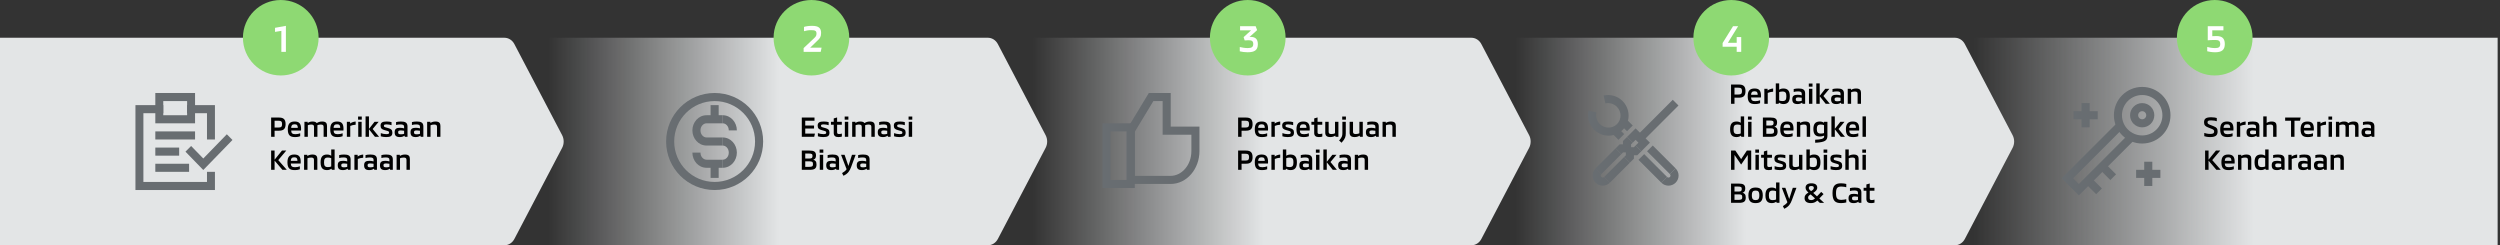 <svg width="1060" height="104" viewBox="0 0 1060 104" fill="none" xmlns="http://www.w3.org/2000/svg">
<rect x="0" y="0" width="1060" height="104" fill="#333333" stroke="none"/>
<g clip-path="url(#clip0_14213_14645)">
<path d="M1062.55 16H331.449C329.341 16 327.39 17.025 326.336 18.68L301.79 57.32C300.737 58.984 300.737 61.025 301.79 62.688L326.336 101.32C327.39 102.984 329.341 104 331.449 104H1062.55C1064.66 104 1066.61 102.975 1067.66 101.32L1092.21 62.688C1093.26 61.025 1093.26 58.984 1092.21 57.32L1067.66 18.688C1066.61 17.025 1064.66 16.008 1062.55 16.008V16Z" fill="url(#paint0_linear_14213_14645)"/>
</g>
<ellipse cx="939.045" cy="16" rx="16.045" ry="16" fill="#8ED973"/>
<path d="M939.769 15.28C942.025 15.28 943.321 16.16 943.321 18.672C943.321 21.184 941.993 22.16 939.209 22.16C937.833 22.16 936.617 21.936 935.865 21.744V19.92C936.809 20.16 937.913 20.384 939.209 20.384C940.681 20.384 941.369 20 941.369 18.672C941.369 17.312 940.729 16.944 939.209 16.944C937.817 16.944 937.001 17.008 936.089 17.088V11.12H942.729V12.864H938.009V15.344C938.441 15.312 939.001 15.28 939.769 15.28Z" fill="white"/>
<path d="M891.204 79.922L888.78 82.347L883.931 77.498L886.355 75.073L891.204 79.922Z" fill="#686D71"/>
<path d="M897.204 73.922L894.78 76.347L889.931 71.498L892.355 69.073L897.204 73.922Z" fill="#686D71"/>
<path d="M916.858 48.857C916.858 44.123 913.02 40.286 908.286 40.286C903.552 40.286 899.715 44.123 899.715 48.857C899.715 53.591 903.552 57.429 908.286 57.429C913.02 57.429 916.858 53.591 916.858 48.857ZM920.286 48.857C920.286 55.485 914.914 60.857 908.286 60.857C901.659 60.857 896.286 55.485 896.286 48.857C896.286 42.23 901.659 36.857 908.286 36.857C914.914 36.857 920.286 42.23 920.286 48.857Z" fill="#686D71"/>
<path d="M889.429 50.576V47.147H879.143V50.576H889.429Z" fill="#686D71"/>
<path d="M916 75.433V72.004H905.714V75.433H916Z" fill="#686D71"/>
<path d="M886.004 43.714L882.576 43.714L882.576 54L886.004 54L886.004 43.714Z" fill="#686D71"/>
<path d="M912.576 68.572L909.147 68.572L909.147 78.857L912.576 78.857L912.576 68.572Z" fill="#686D71"/>
<path d="M910 48.857C910 47.91 909.233 47.143 908.286 47.143C907.339 47.143 906.572 47.91 906.572 48.857C906.572 49.804 907.339 50.572 908.286 50.572C909.233 50.572 910 49.804 910 48.857ZM913.429 48.857C913.429 51.697 911.126 54 908.286 54C905.446 54 903.143 51.697 903.143 48.857C903.143 46.017 905.446 43.714 908.286 43.714C911.126 43.714 913.429 46.017 913.429 48.857Z" fill="#686D71"/>
<path d="M899.86 54.733L878.996 75.597L881.421 78.021L902.284 57.158L904.708 59.582L881.421 82.87L874.148 75.597L897.435 52.309L899.86 54.733Z" fill="#686D71"/>
<path d="M937.156 58.12C935.968 58.12 935.2 57.952 934.612 57.748V56.356C935.08 56.524 935.992 56.788 937.144 56.788C938.392 56.788 938.8 56.464 938.8 55.804C938.8 55.204 938.572 54.976 937.816 54.664L936.172 54.004C935.116 53.584 934.516 53.104 934.516 51.892C934.516 50.344 935.284 49.72 937.576 49.72C938.632 49.72 939.46 49.888 939.916 50.032V51.4C939.448 51.22 938.572 51.04 937.588 51.04C936.304 51.04 935.992 51.244 935.992 51.892C935.992 52.444 936.328 52.624 937.156 52.96L938.5 53.488C939.856 54.016 940.264 54.556 940.264 55.756C940.264 57.328 939.46 58.12 937.156 58.12ZM944.385 58.12C942.297 58.12 941.361 57.292 941.361 54.808C941.361 52.468 942.309 51.52 944.265 51.52C946.161 51.52 946.989 52.372 946.989 54.64C946.989 54.856 946.965 55.156 946.953 55.336H942.789C942.837 56.512 943.305 56.896 944.601 56.896C945.393 56.896 946.089 56.716 946.617 56.512V57.76C946.209 57.94 945.501 58.12 944.385 58.12ZM942.789 54.208H945.597C945.585 53.164 945.285 52.696 944.253 52.696C943.197 52.696 942.825 53.188 942.789 54.208ZM948.411 58V51.64H949.791V52.396C950.175 52.06 950.967 51.628 952.143 51.52V52.876C951.219 52.948 950.343 53.152 949.851 53.392V58H948.411ZM954.723 58.12C953.151 58.12 952.527 57.484 952.527 56.068C952.527 54.556 953.355 54.184 954.831 54.184C955.527 54.184 956.103 54.304 956.535 54.436V53.704C956.535 53.008 956.031 52.756 954.999 52.756C954.315 52.756 953.751 52.828 953.127 52.996V51.76C953.691 51.616 954.339 51.52 955.179 51.52C956.859 51.52 957.975 51.916 957.975 53.584V58H956.859L956.679 57.508C956.175 57.94 955.491 58.12 954.723 58.12ZM955.179 56.944C955.683 56.944 956.163 56.872 956.535 56.74V55.432C956.163 55.36 955.623 55.3 955.203 55.3C954.291 55.3 954.003 55.504 954.003 56.068C954.003 56.74 954.279 56.944 955.179 56.944ZM963.153 51.52C964.749 51.52 965.253 52.204 965.253 53.38V58H963.813V53.8C963.813 53.116 963.537 52.804 962.601 52.804C961.941 52.804 961.401 52.948 961.065 53.116V58H959.625V49.36H961.065V52.108C961.461 51.82 962.205 51.52 963.153 51.52ZM971.399 58V51.196H968.903V49.84H975.479L975.191 51.196H972.863V58H971.399ZM978.475 58.12C976.387 58.12 975.451 57.292 975.451 54.808C975.451 52.468 976.399 51.52 978.355 51.52C980.251 51.52 981.079 52.372 981.079 54.64C981.079 54.856 981.055 55.156 981.043 55.336H976.879C976.927 56.512 977.395 56.896 978.691 56.896C979.483 56.896 980.179 56.716 980.707 56.512V57.76C980.299 57.94 979.591 58.12 978.475 58.12ZM976.879 54.208H979.687C979.675 53.164 979.375 52.696 978.343 52.696C977.287 52.696 976.915 53.188 976.879 54.208ZM982.5 58V51.64H983.88V52.396C984.264 52.06 985.056 51.628 986.232 51.52V52.876C985.308 52.948 984.432 53.152 983.94 53.392V58H982.5ZM987.256 50.752V49.408H988.828V50.752H987.256ZM987.328 58V51.64H988.768V58H987.328ZM997.922 51.52C999.518 51.52 1000.01 52.204 1000.01 53.38V58H998.57V53.8C998.57 53.116 998.294 52.804 997.322 52.804C996.794 52.804 996.326 52.936 995.93 53.092C995.942 53.188 995.942 53.284 995.942 53.38V58H994.502V53.8C994.502 53.116 994.226 52.804 993.242 52.804C992.702 52.804 992.222 52.948 991.874 53.092V58H990.434V51.64H991.814V52.156C992.21 51.856 992.858 51.52 993.854 51.52C994.802 51.52 995.354 51.76 995.654 52.204C996.206 51.808 996.974 51.52 997.922 51.52ZM1003.48 58.12C1001.91 58.12 1001.29 57.484 1001.29 56.068C1001.29 54.556 1002.12 54.184 1003.59 54.184C1004.29 54.184 1004.86 54.304 1005.3 54.436V53.704C1005.3 53.008 1004.79 52.756 1003.76 52.756C1003.08 52.756 1002.51 52.828 1001.89 52.996V51.76C1002.45 51.616 1003.1 51.52 1003.94 51.52C1005.62 51.52 1006.74 51.916 1006.74 53.584V58H1005.62L1005.44 57.508C1004.94 57.94 1004.25 58.12 1003.48 58.12ZM1003.94 56.944C1004.44 56.944 1004.92 56.872 1005.3 56.74V55.432C1004.92 55.36 1004.38 55.3 1003.96 55.3C1003.05 55.3 1002.76 55.504 1002.76 56.068C1002.76 56.74 1003.04 56.944 1003.94 56.944ZM941.596 72H939.736L936.424 68.1V72H934.96V63.84H936.424V67.716L939.556 63.84H941.38L937.984 67.884L941.596 72ZM944.901 72.12C942.812 72.12 941.877 71.292 941.877 68.808C941.877 66.468 942.825 65.52 944.781 65.52C946.677 65.52 947.505 66.372 947.505 68.64C947.505 68.856 947.48 69.156 947.469 69.336H943.305C943.353 70.512 943.821 70.896 945.117 70.896C945.909 70.896 946.605 70.716 947.133 70.512V71.76C946.725 71.94 946.017 72.12 944.901 72.12ZM943.305 68.208H946.113C946.101 67.164 945.801 66.696 944.769 66.696C943.713 66.696 943.341 67.188 943.305 68.208ZM948.926 72V65.64H950.306V66.156C950.69 65.856 951.458 65.52 952.454 65.52C954.05 65.52 954.554 66.204 954.554 67.38V72H953.114V67.8C953.114 67.116 952.838 66.804 951.902 66.804C951.242 66.804 950.702 66.948 950.366 67.116V72H948.926ZM960.439 63.36H961.879V72H960.703L960.499 71.52C960.139 71.808 959.527 72.12 958.663 72.12C956.983 72.12 955.927 71.352 955.927 68.82C955.927 66.576 956.755 65.52 958.651 65.52C959.527 65.52 960.079 65.796 960.439 66.048V63.36ZM960.439 70.584V67.08C960.115 66.924 959.647 66.804 959.059 66.804C957.751 66.804 957.391 67.368 957.391 68.82C957.391 70.284 957.751 70.848 959.059 70.848C959.671 70.848 960.103 70.74 960.439 70.584ZM965.41 72.12C963.838 72.12 963.214 71.484 963.214 70.068C963.214 68.556 964.042 68.184 965.518 68.184C966.214 68.184 966.79 68.304 967.222 68.436V67.704C967.222 67.008 966.718 66.756 965.686 66.756C965.002 66.756 964.438 66.828 963.814 66.996V65.76C964.378 65.616 965.026 65.52 965.866 65.52C967.546 65.52 968.662 65.916 968.662 67.584V72H967.546L967.366 71.508C966.862 71.94 966.178 72.12 965.41 72.12ZM965.866 70.944C966.37 70.944 966.85 70.872 967.222 70.74V69.432C966.85 69.36 966.31 69.3 965.89 69.3C964.978 69.3 964.69 69.504 964.69 70.068C964.69 70.74 964.966 70.944 965.866 70.944ZM970.266 72V65.64H971.646V66.396C972.03 66.06 972.822 65.628 973.998 65.52V66.876C973.074 66.948 972.198 67.152 971.706 67.392V72H970.266ZM976.578 72.12C975.006 72.12 974.382 71.484 974.382 70.068C974.382 68.556 975.21 68.184 976.686 68.184C977.382 68.184 977.958 68.304 978.39 68.436V67.704C978.39 67.008 977.886 66.756 976.854 66.756C976.17 66.756 975.606 66.828 974.982 66.996V65.76C975.546 65.616 976.194 65.52 977.034 65.52C978.714 65.52 979.83 65.916 979.83 67.584V72H978.714L978.534 71.508C978.03 71.94 977.346 72.12 976.578 72.12ZM977.034 70.944C977.538 70.944 978.018 70.872 978.39 70.74V69.432C978.018 69.36 977.478 69.3 977.058 69.3C976.146 69.3 975.858 69.504 975.858 70.068C975.858 70.74 976.134 70.944 977.034 70.944ZM983.305 72.12C981.733 72.12 981.109 71.484 981.109 70.068C981.109 68.556 981.937 68.184 983.413 68.184C984.109 68.184 984.685 68.304 985.117 68.436V67.704C985.117 67.008 984.613 66.756 983.581 66.756C982.897 66.756 982.333 66.828 981.709 66.996V65.76C982.273 65.616 982.921 65.52 983.761 65.52C985.441 65.52 986.557 65.916 986.557 67.584V72H985.441L985.261 71.508C984.757 71.94 984.073 72.12 983.305 72.12ZM983.761 70.944C984.265 70.944 984.745 70.872 985.117 70.74V69.432C984.745 69.36 984.205 69.3 983.785 69.3C982.873 69.3 982.585 69.504 982.585 70.068C982.585 70.74 982.861 70.944 983.761 70.944ZM988.161 72V65.64H989.541V66.156C989.925 65.856 990.693 65.52 991.689 65.52C993.285 65.52 993.789 66.204 993.789 67.38V72H992.349V67.8C992.349 67.116 992.073 66.804 991.137 66.804C990.477 66.804 989.937 66.948 989.601 67.116V72H988.161Z" fill="black"/>
<g clip-path="url(#clip1_14213_14645)">
<path d="M828.872 16H225.536C223.796 16 222.186 17.025 221.317 18.68L201.06 57.32C200.191 58.984 200.191 61.025 201.06 62.688L221.317 101.32C222.186 102.984 223.796 104 225.536 104H828.872C830.612 104 832.222 102.975 833.092 101.32L853.348 62.688C854.217 61.025 854.217 58.984 853.348 57.32L833.092 18.688C832.222 17.025 830.612 16.008 828.872 16.008V16Z" fill="url(#paint1_linear_14213_14645)"/>
</g>
<ellipse cx="734.045" cy="16" rx="16.045" ry="16" fill="#8ED973"/>
<path d="M736.356 15.712H738.276V22H736.356V19.808H730.388V18.24L734.804 11.12H736.964L732.628 18.144H736.356V15.712Z" fill="white"/>
<path d="M737.224 35.84C739.024 35.84 740.092 36.428 740.092 38.624C740.092 40.82 739.024 41.42 737.224 41.42H735.424V44H733.96V35.84H737.224ZM736.984 40.076C738.172 40.076 738.604 39.776 738.604 38.624C738.604 37.484 738.172 37.184 736.984 37.184H735.424V40.076H736.984ZM744.053 44.12C741.965 44.12 741.029 43.292 741.029 40.808C741.029 38.468 741.977 37.52 743.933 37.52C745.829 37.52 746.657 38.372 746.657 40.64C746.657 40.856 746.633 41.156 746.621 41.336H742.457C742.505 42.512 742.973 42.896 744.269 42.896C745.061 42.896 745.757 42.716 746.285 42.512V43.76C745.877 43.94 745.169 44.12 744.053 44.12ZM742.457 40.208H745.265C745.253 39.164 744.953 38.696 743.921 38.696C742.865 38.696 742.493 39.188 742.457 40.208ZM748.079 44V37.64H749.459V38.396C749.843 38.06 750.635 37.628 751.811 37.52V38.876C750.887 38.948 750.011 39.152 749.519 39.392V44H748.079ZM756.158 37.52C758.054 37.52 758.882 38.576 758.882 40.82C758.882 43.352 757.826 44.12 756.146 44.12C755.282 44.12 754.67 43.808 754.31 43.52L754.106 44H752.93V35.36H754.37V38.048C754.73 37.796 755.282 37.52 756.158 37.52ZM755.75 42.848C757.058 42.848 757.418 42.284 757.418 40.82C757.418 39.368 757.058 38.804 755.75 38.804C755.162 38.804 754.694 38.924 754.37 39.08V42.584C754.706 42.74 755.138 42.848 755.75 42.848ZM762.125 44.12C760.553 44.12 759.929 43.484 759.929 42.068C759.929 40.556 760.757 40.184 762.233 40.184C762.929 40.184 763.505 40.304 763.937 40.436V39.704C763.937 39.008 763.433 38.756 762.401 38.756C761.717 38.756 761.153 38.828 760.529 38.996V37.76C761.093 37.616 761.741 37.52 762.581 37.52C764.261 37.52 765.377 37.916 765.377 39.584V44H764.261L764.081 43.508C763.577 43.94 762.893 44.12 762.125 44.12ZM762.581 42.944C763.085 42.944 763.565 42.872 763.937 42.74V41.432C763.565 41.36 763.025 41.3 762.605 41.3C761.693 41.3 761.405 41.504 761.405 42.068C761.405 42.74 761.681 42.944 762.581 42.944ZM766.932 36.752V35.408H768.504V36.752H766.932ZM767.004 44V37.64H768.444V44H767.004ZM775.846 44H774.082L771.55 40.796V44H770.11V35.36H771.55V40.652L773.914 37.64H775.666L773.122 40.7L775.846 44ZM778.578 44.12C777.006 44.12 776.382 43.484 776.382 42.068C776.382 40.556 777.21 40.184 778.686 40.184C779.382 40.184 779.958 40.304 780.39 40.436V39.704C780.39 39.008 779.886 38.756 778.854 38.756C778.17 38.756 777.606 38.828 776.982 38.996V37.76C777.546 37.616 778.194 37.52 779.034 37.52C780.714 37.52 781.83 37.916 781.83 39.584V44H780.714L780.534 43.508C780.03 43.94 779.346 44.12 778.578 44.12ZM779.034 42.944C779.538 42.944 780.018 42.872 780.39 42.74V41.432C780.018 41.36 779.478 41.3 779.058 41.3C778.146 41.3 777.858 41.504 777.858 42.068C777.858 42.74 778.134 42.944 779.034 42.944ZM783.434 44V37.64H784.814V38.156C785.198 37.856 785.966 37.52 786.962 37.52C788.558 37.52 789.062 38.204 789.062 39.38V44H787.622V39.8C787.622 39.116 787.346 38.804 786.41 38.804C785.75 38.804 785.21 38.948 784.874 39.116V44H783.434ZM738.076 49.36H739.516V58H738.34L738.136 57.52C737.776 57.808 737.164 58.12 736.3 58.12C734.62 58.12 733.564 57.352 733.564 54.82C733.564 52.576 734.392 51.52 736.288 51.52C737.164 51.52 737.716 51.796 738.076 52.048V49.36ZM738.076 56.584V53.08C737.752 52.924 737.284 52.804 736.696 52.804C735.388 52.804 735.028 53.368 735.028 54.82C735.028 56.284 735.388 56.848 736.696 56.848C737.308 56.848 737.74 56.74 738.076 56.584ZM741.127 50.752V49.408H742.699V50.752H741.127ZM741.199 58V51.64H742.639V58H741.199ZM752.32 53.728C753.172 53.932 753.7 54.448 753.7 55.756C753.7 57.532 752.752 58 750.844 58H747.46V49.84H750.712C752.56 49.84 753.484 50.284 753.484 51.904C753.484 53.008 753.088 53.5 752.32 53.728ZM750.46 51.1H748.924V53.212H750.712C751.66 53.212 752.008 52.96 752.008 52.096C752.008 51.328 751.672 51.1 750.46 51.1ZM750.652 56.74C751.792 56.74 752.212 56.548 752.212 55.6C752.212 54.688 751.864 54.412 750.796 54.412H748.924V56.74H750.652ZM757.846 58.12C755.758 58.12 754.822 57.292 754.822 54.808C754.822 52.468 755.77 51.52 757.726 51.52C759.622 51.52 760.45 52.372 760.45 54.64C760.45 54.856 760.426 55.156 760.414 55.336H756.25C756.298 56.512 756.766 56.896 758.062 56.896C758.854 56.896 759.55 56.716 760.078 56.512V57.76C759.67 57.94 758.962 58.12 757.846 58.12ZM756.25 54.208H759.058C759.046 53.164 758.746 52.696 757.714 52.696C756.658 52.696 756.286 53.188 756.25 54.208ZM761.872 58V51.64H763.252V52.156C763.636 51.856 764.404 51.52 765.4 51.52C766.996 51.52 767.5 52.204 767.5 53.38V58H766.06V53.8C766.06 53.116 765.784 52.804 764.848 52.804C764.188 52.804 763.648 52.948 763.312 53.116V58H761.872ZM769.629 60.52V59.248C770.805 59.2 771.753 59.104 772.401 58.912C773.157 58.696 773.433 58.36 773.433 57.808V57.508C773.073 57.676 772.377 57.88 771.597 57.88C769.977 57.88 768.873 57.112 768.873 54.7C768.873 52.576 769.689 51.52 771.597 51.52C772.437 51.52 773.061 51.82 773.385 52.06V51.64H774.825V57.484C774.825 59.26 774.105 60.04 771.441 60.376C770.649 60.484 770.109 60.508 769.629 60.52ZM771.993 56.632C772.569 56.632 772.977 56.56 773.385 56.428V53.08C773.013 52.912 772.617 52.804 771.993 52.804C770.697 52.804 770.337 53.392 770.337 54.7C770.337 56.032 770.733 56.632 771.993 56.632ZM782.256 58H780.492L777.96 54.796V58H776.52V49.36H777.96V54.652L780.324 51.64H782.076L779.532 54.7L782.256 58ZM785.69 58.12C783.602 58.12 782.666 57.292 782.666 54.808C782.666 52.468 783.614 51.52 785.57 51.52C787.466 51.52 788.294 52.372 788.294 54.64C788.294 54.856 788.27 55.156 788.258 55.336H784.094C784.142 56.512 784.61 56.896 785.906 56.896C786.698 56.896 787.394 56.716 787.922 56.512V57.76C787.514 57.94 786.806 58.12 785.69 58.12ZM784.094 54.208H786.902C786.89 53.164 786.59 52.696 785.558 52.696C784.502 52.696 784.13 53.188 784.094 54.208ZM789.715 58V49.36H791.155V58H789.715ZM733.96 72V63.84H735.784L738.244 67.476L740.668 63.84H742.516V72H741.052V65.688L738.244 69.768L735.424 65.688V72H733.96ZM744.244 64.752V63.408H745.816V64.752H744.244ZM744.316 72V65.64H745.756V72H744.316ZM749.846 72.12C748.634 72.12 747.89 71.628 747.89 70.356V66.876H746.714V65.64H747.89V64.212L749.318 63.792V65.64H751.31V66.876H749.318V70.116C749.318 70.668 749.606 70.824 750.194 70.824C750.602 70.824 751.022 70.728 751.334 70.632V71.904C750.962 72.048 750.506 72.12 749.846 72.12ZM754.677 72.12C753.849 72.12 752.985 71.988 752.433 71.796V70.452C753.117 70.692 753.945 70.872 754.713 70.872C755.673 70.872 755.961 70.74 755.961 70.224C755.961 69.756 755.697 69.636 755.085 69.468L753.933 69.132C752.889 68.832 752.337 68.448 752.337 67.272C752.337 65.928 753.177 65.52 754.953 65.52C755.685 65.52 756.537 65.64 756.993 65.772V67.08C756.381 66.876 755.661 66.744 754.953 66.744C753.981 66.744 753.753 66.888 753.753 67.332C753.753 67.74 753.957 67.848 754.545 68.016L755.649 68.328C756.777 68.652 757.341 69.036 757.341 70.224C757.341 71.664 756.609 72.12 754.677 72.12ZM760.784 72.12C759.2 72.12 758.636 71.436 758.636 70.26V65.64H760.076V69.84C760.076 70.524 760.34 70.836 761.264 70.836C761.984 70.836 762.428 70.668 762.776 70.5V65.64H764.216V72H763.004L762.872 71.508C762.476 71.784 761.78 72.12 760.784 72.12ZM769.143 65.52C771.039 65.52 771.867 66.576 771.867 68.82C771.867 71.352 770.811 72.12 769.131 72.12C768.267 72.12 767.655 71.808 767.295 71.52L767.091 72H765.915V63.36H767.355V66.048C767.715 65.796 768.267 65.52 769.143 65.52ZM768.735 70.848C770.043 70.848 770.403 70.284 770.403 68.82C770.403 67.368 770.043 66.804 768.735 66.804C768.146 66.804 767.679 66.924 767.355 67.08V70.584C767.691 70.74 768.123 70.848 768.735 70.848ZM773.19 64.752V63.408H774.762V64.752H773.19ZM773.262 72V65.64H774.702V72H773.262ZM778.42 72.12C777.592 72.12 776.728 71.988 776.176 71.796V70.452C776.86 70.692 777.688 70.872 778.456 70.872C779.416 70.872 779.704 70.74 779.704 70.224C779.704 69.756 779.44 69.636 778.828 69.468L777.676 69.132C776.632 68.832 776.08 68.448 776.08 67.272C776.08 65.928 776.92 65.52 778.696 65.52C779.428 65.52 780.28 65.64 780.736 65.772V67.08C780.124 66.876 779.404 66.744 778.696 66.744C777.724 66.744 777.496 66.888 777.496 67.332C777.496 67.74 777.7 67.848 778.288 68.016L779.392 68.328C780.52 68.652 781.084 69.036 781.084 70.224C781.084 71.664 780.352 72.12 778.42 72.12ZM785.954 65.52C787.55 65.52 788.054 66.204 788.054 67.38V72H786.614V67.8C786.614 67.116 786.338 66.804 785.402 66.804C784.742 66.804 784.202 66.948 783.866 67.116V72H782.426V63.36H783.866V66.108C784.262 65.82 785.006 65.52 785.954 65.52ZM789.619 64.752V63.408H791.191V64.752H789.619ZM789.691 72V65.64H791.131V72H789.691ZM738.82 81.728C739.672 81.932 740.2 82.448 740.2 83.756C740.2 85.532 739.252 86 737.344 86H733.96V77.84H737.212C739.06 77.84 739.984 78.284 739.984 79.904C739.984 81.008 739.588 81.5 738.82 81.728ZM736.96 79.1H735.424V81.212H737.212C738.16 81.212 738.508 80.96 738.508 80.096C738.508 79.328 738.172 79.1 736.96 79.1ZM737.152 84.74C738.292 84.74 738.712 84.548 738.712 83.6C738.712 82.688 738.364 82.412 737.296 82.412H735.424V84.74H737.152ZM744.37 86.12C742.462 86.12 741.322 85.352 741.322 82.82C741.322 80.312 742.462 79.52 744.37 79.52C746.29 79.52 747.418 80.312 747.418 82.82C747.418 85.352 746.29 86.12 744.37 86.12ZM744.37 84.836C745.378 84.836 745.954 84.512 745.954 82.82C745.954 81.14 745.378 80.804 744.37 80.804C743.374 80.804 742.786 81.14 742.786 82.82C742.786 84.512 743.374 84.836 744.37 84.836ZM753.053 77.36H754.493V86H753.317L753.113 85.52C752.753 85.808 752.141 86.12 751.277 86.12C749.597 86.12 748.541 85.352 748.541 82.82C748.541 80.576 749.369 79.52 751.265 79.52C752.141 79.52 752.693 79.796 753.053 80.048V77.36ZM753.053 84.584V81.08C752.729 80.924 752.261 80.804 751.673 80.804C750.365 80.804 750.005 81.368 750.005 82.82C750.005 84.284 750.365 84.848 751.673 84.848C752.285 84.848 752.717 84.74 753.053 84.584ZM760.136 79.64H761.684L759.752 84.872C759.2 86.36 758.444 87.668 756.512 88.52L755.936 87.392C756.8 86.888 757.496 86.348 757.856 85.748L755.504 79.64H757.004L758.624 84.368L760.136 79.64ZM767.859 86.12C765.939 86.12 765.135 85.28 765.135 83.948C765.135 82.844 765.711 82.28 766.779 81.632C766.047 80.936 765.567 80.48 765.567 79.568C765.567 78.464 766.347 77.72 768.015 77.72C769.683 77.72 770.511 78.392 770.511 79.568C770.511 80.552 769.815 81.116 768.807 81.8L770.403 83.252L772.191 81.368L773.187 82.292L771.399 84.14L773.427 86.012H771.603L770.547 85.016C769.995 85.556 769.203 86.12 767.859 86.12ZM767.895 81.032C768.591 80.588 769.059 80.288 769.059 79.676C769.059 79.184 768.807 78.872 768.015 78.872C767.187 78.872 766.935 79.184 766.935 79.688C766.935 80.252 767.283 80.516 767.895 81.032ZM767.979 84.836C768.723 84.836 769.191 84.476 769.551 84.104L767.703 82.424C766.935 82.904 766.647 83.216 766.647 83.768C766.647 84.488 767.031 84.836 767.979 84.836ZM780.607 86.12C778.171 86.12 776.983 85.172 776.983 81.92C776.983 78.752 778.123 77.72 780.607 77.72C781.399 77.72 782.299 77.852 782.827 77.996V79.4C782.443 79.28 781.711 79.1 780.775 79.1C779.059 79.1 778.471 79.7 778.471 81.92C778.471 84.152 779.059 84.74 780.775 84.74C781.711 84.74 782.443 84.56 782.827 84.44V85.844C782.299 85.988 781.399 86.12 780.607 86.12ZM785.973 86.12C784.401 86.12 783.777 85.484 783.777 84.068C783.777 82.556 784.605 82.184 786.081 82.184C786.777 82.184 787.353 82.304 787.785 82.436V81.704C787.785 81.008 787.281 80.756 786.249 80.756C785.565 80.756 785.001 80.828 784.377 80.996V79.76C784.941 79.616 785.589 79.52 786.429 79.52C788.109 79.52 789.225 79.916 789.225 81.584V86H788.109L787.929 85.508C787.425 85.94 786.741 86.12 785.973 86.12ZM786.429 84.944C786.933 84.944 787.413 84.872 787.785 84.74V83.432C787.413 83.36 786.873 83.3 786.453 83.3C785.541 83.3 785.253 83.504 785.253 84.068C785.253 84.74 785.529 84.944 786.429 84.944ZM793.299 86.12C792.087 86.12 791.343 85.628 791.343 84.356V80.876H790.167V79.64H791.343V78.212L792.771 77.792V79.64H794.763V80.876H792.771V84.116C792.771 84.668 793.059 84.824 793.647 84.824C794.055 84.824 794.475 84.728 794.787 84.632V85.904C794.415 86.048 793.959 86.12 793.299 86.12Z" fill="black"/>
<path d="M708.038 75.038C708.373 74.703 708.373 74.161 708.038 73.826L710.462 71.402C712.136 73.075 712.136 75.789 710.462 77.463C708.789 79.136 706.075 79.136 704.401 77.463L706.826 75.038C707.161 75.373 707.703 75.373 708.038 75.038Z" fill="#686D71"/>
<path d="M706.826 75.038L704.401 77.463L694.704 67.765L697.128 65.341L706.826 75.038ZM710.462 71.402L708.038 73.826L698.341 64.129L700.765 61.704L710.462 71.402Z" fill="#686D71"/>
<path d="M679.926 40.493C682.721 39.867 685.78 40.659 687.967 42.846C690.228 45.107 690.997 48.307 690.245 51.185L692.28 53.219L689.855 55.643L688.612 54.4C688.432 54.619 688.241 54.832 688.037 55.037C687.832 55.242 687.619 55.433 687.4 55.613L688.643 56.856L686.219 59.28L684.185 57.246C681.307 57.998 678.107 57.228 675.846 54.967C673.659 52.78 672.867 49.721 673.493 46.926L676.839 47.675C676.463 49.358 676.937 51.21 678.27 52.543C680.333 54.606 683.62 54.605 685.613 52.613C687.605 50.621 687.606 47.333 685.543 45.27C684.21 43.937 682.358 43.463 680.675 43.84L679.926 40.493Z" fill="#686D71"/>
<path d="M678.946 75.038C679.28 75.373 679.823 75.373 680.158 75.038L682.582 77.462C680.908 79.136 678.195 79.136 676.521 77.462C674.848 75.789 674.848 73.075 676.521 71.401L678.946 73.826C678.611 74.161 678.611 74.703 678.946 75.038Z" fill="#686D71"/>
<path d="M678.946 73.826L676.521 71.402L685.006 62.916L687.431 65.341L678.946 73.826ZM682.582 77.463L680.158 75.038L688.643 66.553L691.067 68.977L682.582 77.463Z" fill="#686D71"/>
<path d="M695.916 64.129L693.492 61.704L694.704 60.492L693.492 59.28L692.28 60.492L689.855 58.068L693.492 54.431L699.553 60.492L695.916 64.129Z" fill="#686D71"/>
<path d="M694.202 65.843L692.782 65.843L692.782 67.263L691.067 68.977L688.643 66.553L689.353 65.843L689.353 64.63L688.141 64.63L687.431 65.341L685.006 62.916L686.721 61.202L688.141 61.202L688.141 59.782L689.855 58.068L692.28 60.492L691.569 61.202L691.569 62.414L692.782 62.414L693.492 61.704L695.916 64.128L694.202 65.843Z" fill="#686D71"/>
<path d="M697.128 59.28L694.704 56.855L709.25 42.309L711.674 44.734L697.128 59.28Z" fill="#686D71"/>
<g clip-path="url(#clip2_14213_14645)">
<path d="M623.872 16H20.536C18.796 16 17.186 17.025 16.317 18.68L-3.94 57.32C-4.809 58.984 -4.809 61.025 -3.94 62.688L16.317 101.32C17.186 102.984 18.796 104 20.536 104H623.872C625.612 104 627.222 102.975 628.092 101.32L648.348 62.688C649.217 61.025 649.217 58.984 648.348 57.32L628.092 18.688C627.222 17.025 625.612 16.008 623.872 16.008V16Z" fill="url(#paint2_linear_14213_14645)"/>
</g>
<ellipse cx="529.045" cy="16" rx="16.045" ry="16" fill="#8ED973"/>
<path d="M530.335 15.648C532.319 15.648 533.327 16.64 533.327 18.72C533.327 21.248 531.951 22.16 528.991 22.16C527.743 22.16 526.575 22 525.663 21.76V19.936C526.623 20.16 527.791 20.384 529.023 20.384C530.671 20.384 531.375 19.952 531.375 18.672C531.375 17.488 530.831 17.056 529.391 17.056C528.655 17.056 528.351 17.072 527.743 17.136L527.295 15.744L530.447 12.864H525.791V11.12H532.399L533.023 12.768L529.807 15.68C529.983 15.664 530.159 15.648 530.335 15.648Z" fill="white"/>
<path d="M487.098 39.428L477.714 54.925V78H496.308C503.309 78 508.571 71.514 508.571 64.062V53.689H496.38V39.428H487.098ZM505.143 64.062C505.143 70.112 500.959 74.571 496.308 74.571H481.143V55.882L489.029 42.857H492.952V57.118H505.143V64.062Z" fill="#686D71"/>
<path d="M481.143 52.285V79.714H467.428V52.285H481.143ZM470.857 76.285H477.714V55.714H470.857V76.285Z" fill="#686D71"/>
<path d="M528.224 49.84C530.024 49.84 531.092 50.428 531.092 52.624C531.092 54.82 530.024 55.42 528.224 55.42H526.424V58H524.96V49.84H528.224ZM527.984 54.076C529.172 54.076 529.604 53.776 529.604 52.624C529.604 51.484 529.172 51.184 527.984 51.184H526.424V54.076H527.984ZM535.053 58.12C532.965 58.12 532.029 57.292 532.029 54.808C532.029 52.468 532.977 51.52 534.933 51.52C536.829 51.52 537.657 52.372 537.657 54.64C537.657 54.856 537.633 55.156 537.621 55.336H533.457C533.505 56.512 533.973 56.896 535.269 56.896C536.061 56.896 536.757 56.716 537.285 56.512V57.76C536.877 57.94 536.169 58.12 535.053 58.12ZM533.457 54.208H536.265C536.253 53.164 535.953 52.696 534.921 52.696C533.865 52.696 533.493 53.188 533.457 54.208ZM539.079 58V51.64H540.459V52.396C540.843 52.06 541.635 51.628 542.811 51.52V52.876C541.887 52.948 541.011 53.152 540.519 53.392V58H539.079ZM545.982 58.12C545.154 58.12 544.29 57.988 543.738 57.796V56.452C544.422 56.692 545.25 56.872 546.018 56.872C546.978 56.872 547.266 56.74 547.266 56.224C547.266 55.756 547.002 55.636 546.39 55.468L545.238 55.132C544.194 54.832 543.642 54.448 543.642 53.272C543.642 51.928 544.482 51.52 546.258 51.52C546.99 51.52 547.842 51.64 548.298 51.772V53.08C547.686 52.876 546.966 52.744 546.258 52.744C545.286 52.744 545.058 52.888 545.058 53.332C545.058 53.74 545.262 53.848 545.85 54.016L546.954 54.328C548.082 54.652 548.646 55.036 548.646 56.224C548.646 57.664 547.914 58.12 545.982 58.12ZM552.725 58.12C550.637 58.12 549.701 57.292 549.701 54.808C549.701 52.468 550.649 51.52 552.605 51.52C554.501 51.52 555.329 52.372 555.329 54.64C555.329 54.856 555.305 55.156 555.293 55.336H551.129C551.177 56.512 551.645 56.896 552.941 56.896C553.733 56.896 554.429 56.716 554.957 56.512V57.76C554.549 57.94 553.841 58.12 552.725 58.12ZM551.129 54.208H553.937C553.925 53.164 553.625 52.696 552.593 52.696C551.537 52.696 551.165 53.188 551.129 54.208ZM559.174 58.12C557.962 58.12 557.218 57.628 557.218 56.356V52.876H556.042V51.64H557.218V50.212L558.646 49.792V51.64H560.638V52.876H558.646V56.116C558.646 56.668 558.934 56.824 559.522 56.824C559.93 56.824 560.35 56.728 560.662 56.632V57.904C560.29 58.048 559.834 58.12 559.174 58.12ZM564.054 58.12C562.47 58.12 561.906 57.436 561.906 56.26V51.64H563.346V55.84C563.346 56.524 563.61 56.836 564.534 56.836C565.254 56.836 565.698 56.668 566.046 56.5V51.64H567.486V58H566.274L566.142 57.508C565.746 57.784 565.05 58.12 564.054 58.12ZM569.1 50.752V49.408H570.672V50.752H569.1ZM568.824 60.52L567.78 59.584C568.944 58.228 569.172 57.7 569.172 56.416V51.64H570.612V56.512C570.612 57.94 570.396 58.768 568.824 60.52ZM574.39 58.12C572.806 58.12 572.242 57.436 572.242 56.26V51.64H573.682V55.84C573.682 56.524 573.946 56.836 574.87 56.836C575.59 56.836 576.034 56.668 576.382 56.5V51.64H577.822V58H576.61L576.478 57.508C576.082 57.784 575.386 58.12 574.39 58.12ZM581.344 58.12C579.772 58.12 579.148 57.484 579.148 56.068C579.148 54.556 579.976 54.184 581.452 54.184C582.148 54.184 582.724 54.304 583.156 54.436V53.704C583.156 53.008 582.652 52.756 581.62 52.756C580.936 52.756 580.372 52.828 579.748 52.996V51.76C580.312 51.616 580.96 51.52 581.8 51.52C583.48 51.52 584.596 51.916 584.596 53.584V58H583.48L583.3 57.508C582.796 57.94 582.112 58.12 581.344 58.12ZM581.8 56.944C582.304 56.944 582.784 56.872 583.156 56.74V55.432C582.784 55.36 582.244 55.3 581.824 55.3C580.912 55.3 580.624 55.504 580.624 56.068C580.624 56.74 580.9 56.944 581.8 56.944ZM586.2 58V51.64H587.58V52.156C587.964 51.856 588.732 51.52 589.728 51.52C591.324 51.52 591.828 52.204 591.828 53.38V58H590.388V53.8C590.388 53.116 590.112 52.804 589.176 52.804C588.516 52.804 587.976 52.948 587.64 53.116V58H586.2ZM528.224 63.84C530.024 63.84 531.092 64.428 531.092 66.624C531.092 68.82 530.024 69.42 528.224 69.42H526.424V72H524.96V63.84H528.224ZM527.984 68.076C529.172 68.076 529.604 67.776 529.604 66.624C529.604 65.484 529.172 65.184 527.984 65.184H526.424V68.076H527.984ZM535.053 72.12C532.965 72.12 532.029 71.292 532.029 68.808C532.029 66.468 532.977 65.52 534.933 65.52C536.829 65.52 537.657 66.372 537.657 68.64C537.657 68.856 537.633 69.156 537.621 69.336H533.457C533.505 70.512 533.973 70.896 535.269 70.896C536.061 70.896 536.757 70.716 537.285 70.512V71.76C536.877 71.94 536.169 72.12 535.053 72.12ZM533.457 68.208H536.265C536.253 67.164 535.953 66.696 534.921 66.696C533.865 66.696 533.493 67.188 533.457 68.208ZM539.079 72V65.64H540.459V66.396C540.843 66.06 541.635 65.628 542.811 65.52V66.876C541.887 66.948 541.011 67.152 540.519 67.392V72H539.079ZM547.158 65.52C549.054 65.52 549.882 66.576 549.882 68.82C549.882 71.352 548.826 72.12 547.146 72.12C546.282 72.12 545.67 71.808 545.31 71.52L545.106 72H543.93V63.36H545.37V66.048C545.73 65.796 546.282 65.52 547.158 65.52ZM546.75 70.848C548.058 70.848 548.418 70.284 548.418 68.82C548.418 67.368 548.058 66.804 546.75 66.804C546.162 66.804 545.694 66.924 545.37 67.08V70.584C545.706 70.74 546.138 70.848 546.75 70.848ZM553.125 72.12C551.553 72.12 550.929 71.484 550.929 70.068C550.929 68.556 551.757 68.184 553.233 68.184C553.929 68.184 554.505 68.304 554.937 68.436V67.704C554.937 67.008 554.433 66.756 553.401 66.756C552.717 66.756 552.153 66.828 551.529 66.996V65.76C552.093 65.616 552.741 65.52 553.581 65.52C555.261 65.52 556.377 65.916 556.377 67.584V72H555.261L555.081 71.508C554.577 71.94 553.893 72.12 553.125 72.12ZM553.581 70.944C554.085 70.944 554.565 70.872 554.937 70.74V69.432C554.565 69.36 554.025 69.3 553.605 69.3C552.693 69.3 552.405 69.504 552.405 70.068C552.405 70.74 552.681 70.944 553.581 70.944ZM557.932 64.752V63.408H559.504V64.752H557.932ZM558.004 72V65.64H559.444V72H558.004ZM566.846 72H565.082L562.55 68.796V72H561.11V63.36H562.55V68.652L564.914 65.64H566.666L564.122 68.7L566.846 72ZM569.578 72.12C568.006 72.12 567.382 71.484 567.382 70.068C567.382 68.556 568.21 68.184 569.686 68.184C570.382 68.184 570.958 68.304 571.39 68.436V67.704C571.39 67.008 570.886 66.756 569.854 66.756C569.17 66.756 568.606 66.828 567.982 66.996V65.76C568.546 65.616 569.194 65.52 570.034 65.52C571.714 65.52 572.83 65.916 572.83 67.584V72H571.714L571.534 71.508C571.03 71.94 570.346 72.12 569.578 72.12ZM570.034 70.944C570.538 70.944 571.018 70.872 571.39 70.74V69.432C571.018 69.36 570.478 69.3 570.058 69.3C569.146 69.3 568.858 69.504 568.858 70.068C568.858 70.74 569.134 70.944 570.034 70.944ZM574.434 72V65.64H575.814V66.156C576.198 65.856 576.966 65.52 577.962 65.52C579.558 65.52 580.062 66.204 580.062 67.38V72H578.622V67.8C578.622 67.116 578.346 66.804 577.41 66.804C576.75 66.804 576.21 66.948 575.874 67.116V72H574.434Z" fill="black"/>
<g clip-path="url(#clip3_14213_14645)">
<path d="M418.872 16H-184.464C-186.204 16 -187.814 17.025 -188.683 18.68L-208.94 57.32C-209.809 58.984 -209.809 61.025 -208.94 62.688L-188.683 101.32C-187.814 102.984 -186.204 104 -184.464 104H418.872C420.612 104 422.222 102.975 423.092 101.32L443.348 62.688C444.217 61.025 444.217 58.984 443.348 57.32L423.092 18.688C422.222 17.025 420.612 16.008 418.872 16.008V16Z" fill="url(#paint3_linear_14213_14645)"/>
</g>
<ellipse cx="344.045" cy="16" rx="16.045" ry="16" fill="#8ED973"/>
<path d="M340.739 22V20.384L345.219 16.16C345.843 15.552 346.195 15.2 346.195 14.24C346.195 13.04 345.587 12.784 343.859 12.784C342.739 12.784 341.603 13.008 340.899 13.232V11.408C341.635 11.168 342.819 10.96 344.355 10.96C347.059 10.96 348.147 11.872 348.147 13.952C348.147 15.696 347.571 16.288 346.755 17.072L343.523 20.208H348.355L347.971 22H340.739Z" fill="white"/>
<path d="M301.286 69.428L304.714 69.428L304.714 75.428L301.286 75.428L301.286 69.428Z" fill="#686D71"/>
<path d="M301.286 44.571L304.714 44.571L304.714 50.571L301.286 50.571L301.286 44.571Z" fill="#686D71"/>
<path d="M320.143 60C320.143 50.532 312.468 42.857 303 42.857C293.532 42.857 285.857 50.532 285.857 60C285.857 69.468 293.532 77.143 303 77.143C312.468 77.143 320.143 69.468 320.143 60ZM323.571 60C323.571 71.361 314.361 80.571 303 80.571C291.639 80.571 282.428 71.361 282.428 60C282.428 48.639 291.639 39.428 303 39.428C314.361 39.428 323.571 48.639 323.571 60Z" fill="#686D71"/>
<path d="M312.428 64.714C312.428 61.321 309.892 58.285 306.428 58.285V61.714C307.699 61.714 309 62.9 309 64.714C309 66.528 307.699 67.714 306.428 67.714V71.142C309.892 71.142 312.428 68.107 312.428 64.714Z" fill="#686D71"/>
<path d="M297 64.714C297 66.528 298.301 67.714 299.571 67.714H306.428V71.143H299.571C296.107 71.143 293.571 68.107 293.571 64.714H297Z" fill="#686D71"/>
<path d="M293.571 55.285C293.571 58.678 296.107 61.714 299.571 61.714L306.428 61.714L306.428 58.285L299.571 58.285C298.301 58.285 297 57.1 297 55.285C297 53.471 298.301 52.285 299.571 52.285L306.428 52.285L306.428 48.857L299.571 48.857C296.107 48.857 293.571 51.893 293.571 55.285Z" fill="#686D71"/>
<path d="M309 55.285C309 53.471 307.699 52.285 306.428 52.285L306.428 48.857C309.892 48.857 312.428 51.892 312.428 55.285L309 55.285Z" fill="#686D71"/>
<path d="M341.424 56.656H345.528L345.228 58H339.96V49.84H345.348V51.184H341.424V53.212H345.156V54.508H341.424V56.656ZM349.029 58.12C348.201 58.12 347.337 57.988 346.785 57.796V56.452C347.469 56.692 348.297 56.872 349.065 56.872C350.025 56.872 350.313 56.74 350.313 56.224C350.313 55.756 350.049 55.636 349.437 55.468L348.285 55.132C347.241 54.832 346.689 54.448 346.689 53.272C346.689 51.928 347.529 51.52 349.305 51.52C350.037 51.52 350.889 51.64 351.345 51.772V53.08C350.733 52.876 350.013 52.744 349.305 52.744C348.333 52.744 348.105 52.888 348.105 53.332C348.105 53.74 348.309 53.848 348.897 54.016L350.001 54.328C351.129 54.652 351.693 55.036 351.693 56.224C351.693 57.664 350.961 58.12 349.029 58.12ZM355.46 58.12C354.248 58.12 353.504 57.628 353.504 56.356V52.876H352.328V51.64H353.504V50.212L354.932 49.792V51.64H356.924V52.876H354.932V56.116C354.932 56.668 355.22 56.824 355.808 56.824C356.216 56.824 356.636 56.728 356.948 56.632V57.904C356.576 58.048 356.12 58.12 355.46 58.12ZM358.143 50.752V49.408H359.715V50.752H358.143ZM358.215 58V51.64H359.655V58H358.215ZM368.809 51.52C370.405 51.52 370.897 52.204 370.897 53.38V58H369.457V53.8C369.457 53.116 369.181 52.804 368.209 52.804C367.681 52.804 367.213 52.936 366.817 53.092C366.829 53.188 366.829 53.284 366.829 53.38V58H365.389V53.8C365.389 53.116 365.113 52.804 364.129 52.804C363.589 52.804 363.109 52.948 362.761 53.092V58H361.321V51.64H362.701V52.156C363.097 51.856 363.745 51.52 364.741 51.52C365.689 51.52 366.241 51.76 366.541 52.204C367.093 51.808 367.861 51.52 368.809 51.52ZM374.371 58.12C372.799 58.12 372.175 57.484 372.175 56.068C372.175 54.556 373.003 54.184 374.479 54.184C375.175 54.184 375.751 54.304 376.183 54.436V53.704C376.183 53.008 375.679 52.756 374.647 52.756C373.963 52.756 373.399 52.828 372.775 52.996V51.76C373.339 51.616 373.987 51.52 374.827 51.52C376.507 51.52 377.623 51.916 377.623 53.584V58H376.507L376.327 57.508C375.823 57.94 375.139 58.12 374.371 58.12ZM374.827 56.944C375.331 56.944 375.811 56.872 376.183 56.74V55.432C375.811 55.36 375.271 55.3 374.851 55.3C373.939 55.3 373.651 55.504 373.651 56.068C373.651 56.74 373.927 56.944 374.827 56.944ZM381.326 58.12C380.498 58.12 379.634 57.988 379.082 57.796V56.452C379.766 56.692 380.594 56.872 381.362 56.872C382.322 56.872 382.61 56.74 382.61 56.224C382.61 55.756 382.346 55.636 381.734 55.468L380.582 55.132C379.538 54.832 378.986 54.448 378.986 53.272C378.986 51.928 379.826 51.52 381.602 51.52C382.334 51.52 383.186 51.64 383.642 51.772V53.08C383.03 52.876 382.31 52.744 381.602 52.744C380.63 52.744 380.402 52.888 380.402 53.332C380.402 53.74 380.606 53.848 381.194 54.016L382.298 54.328C383.426 54.652 383.99 55.036 383.99 56.224C383.99 57.664 383.258 58.12 381.326 58.12ZM385.236 50.752V49.408H386.808V50.752H385.236ZM385.308 58V51.64H386.748V58H385.308ZM344.82 67.728C345.672 67.932 346.2 68.448 346.2 69.756C346.2 71.532 345.252 72 343.344 72H339.96V63.84H343.212C345.06 63.84 345.984 64.284 345.984 65.904C345.984 67.008 345.588 67.5 344.82 67.728ZM342.96 65.1H341.424V67.212H343.212C344.16 67.212 344.508 66.96 344.508 66.096C344.508 65.328 344.172 65.1 342.96 65.1ZM343.152 70.74C344.292 70.74 344.712 70.548 344.712 69.6C344.712 68.688 344.364 68.412 343.296 68.412H341.424V70.74H343.152ZM347.514 64.752V63.408H349.086V64.752H347.514ZM347.586 72V65.64H349.026V72H347.586ZM352.516 72.12C350.944 72.12 350.32 71.484 350.32 70.068C350.32 68.556 351.148 68.184 352.624 68.184C353.32 68.184 353.896 68.304 354.328 68.436V67.704C354.328 67.008 353.824 66.756 352.792 66.756C352.108 66.756 351.544 66.828 350.92 66.996V65.76C351.484 65.616 352.132 65.52 352.972 65.52C354.652 65.52 355.768 65.916 355.768 67.584V72H354.652L354.472 71.508C353.968 71.94 353.284 72.12 352.516 72.12ZM352.972 70.944C353.476 70.944 353.956 70.872 354.328 70.74V69.432C353.956 69.36 353.416 69.3 352.996 69.3C352.084 69.3 351.796 69.504 351.796 70.068C351.796 70.74 352.072 70.944 352.972 70.944ZM361.237 65.64H362.785L360.853 70.872C360.301 72.36 359.545 73.668 357.613 74.52L357.037 73.392C357.901 72.888 358.597 72.348 358.957 71.748L356.605 65.64H358.105L359.725 70.368L361.237 65.64ZM365.453 72.12C363.881 72.12 363.257 71.484 363.257 70.068C363.257 68.556 364.085 68.184 365.561 68.184C366.257 68.184 366.833 68.304 367.265 68.436V67.704C367.265 67.008 366.761 66.756 365.729 66.756C365.045 66.756 364.481 66.828 363.857 66.996V65.76C364.421 65.616 365.069 65.52 365.909 65.52C367.589 65.52 368.705 65.916 368.705 67.584V72H367.589L367.409 71.508C366.905 71.94 366.221 72.12 365.453 72.12ZM365.909 70.944C366.413 70.944 366.893 70.872 367.265 70.74V69.432C366.893 69.36 366.353 69.3 365.933 69.3C365.021 69.3 364.733 69.504 364.733 70.068C364.733 70.74 365.009 70.944 365.909 70.944Z" fill="black"/>
<g clip-path="url(#clip4_14213_14645)">
<path d="M213.872 16H-389.464C-391.204 16 -392.814 17.025 -393.683 18.68L-413.94 57.32C-414.809 58.984 -414.809 61.025 -413.94 62.688L-393.683 101.32C-392.814 102.984 -391.204 104 -389.464 104H213.872C215.612 104 217.222 102.975 218.092 101.32L238.348 62.688C239.217 61.025 239.217 58.984 238.348 57.32L218.092 18.688C217.222 17.025 215.612 16.008 213.872 16.008V16Z" fill="#E3E5E6"/>
</g>
<ellipse cx="119.045" cy="16" rx="16.045" ry="16" fill="#8ED973"/>
<path d="M119.298 22V13.088L116.61 13.52V11.792L121.218 10.96V22H119.298Z" fill="white"/>
<path d="M69.225 44.572V48H60.799V77.143H87.762V72.857H91.133V80.572H57.429V44.572H69.225Z" fill="#686D71"/>
<path d="M82.707 39.428V52.286H65.855V39.428H82.707ZM69.225 48.857H79.336V42.857H69.225V48.857Z" fill="#686D71"/>
<path d="M82.707 55.714V59.143H65.855V55.714H82.707Z" fill="#686D71"/>
<path d="M75.966 62.572V66H65.855V62.572H75.966Z" fill="#686D71"/>
<path d="M80.179 69.428V72.857H65.855V69.428H80.179Z" fill="#686D71"/>
<path d="M98.571 59.343L86.192 72.081L78.638 64.309L81.035 61.898L86.192 67.204L96.174 56.933L98.571 59.343Z" fill="#686D71"/>
<path d="M87.762 48H79.336V44.572H91.133V59.143H87.762V48Z" fill="#686D71"/>
<path d="M118.224 49.84C120.024 49.84 121.092 50.428 121.092 52.624C121.092 54.82 120.024 55.42 118.224 55.42H116.424V58H114.96V49.84H118.224ZM117.984 54.076C119.172 54.076 119.604 53.776 119.604 52.624C119.604 51.484 119.172 51.184 117.984 51.184H116.424V54.076H117.984ZM125.053 58.12C122.965 58.12 122.029 57.292 122.029 54.808C122.029 52.468 122.977 51.52 124.933 51.52C126.829 51.52 127.657 52.372 127.657 54.64C127.657 54.856 127.633 55.156 127.621 55.336H123.457C123.505 56.512 123.973 56.896 125.269 56.896C126.061 56.896 126.757 56.716 127.285 56.512V57.76C126.877 57.94 126.169 58.12 125.053 58.12ZM123.457 54.208H126.265C126.253 53.164 125.953 52.696 124.921 52.696C123.865 52.696 123.493 53.188 123.457 54.208ZM136.567 51.52C138.163 51.52 138.655 52.204 138.655 53.38V58H137.215V53.8C137.215 53.116 136.939 52.804 135.967 52.804C135.439 52.804 134.971 52.936 134.575 53.092C134.587 53.188 134.587 53.284 134.587 53.38V58H133.147V53.8C133.147 53.116 132.871 52.804 131.887 52.804C131.347 52.804 130.867 52.948 130.519 53.092V58H129.079V51.64H130.459V52.156C130.855 51.856 131.503 51.52 132.499 51.52C133.447 51.52 133.999 51.76 134.299 52.204C134.851 51.808 135.619 51.52 136.567 51.52ZM143.041 58.12C140.953 58.12 140.017 57.292 140.017 54.808C140.017 52.468 140.965 51.52 142.921 51.52C144.817 51.52 145.645 52.372 145.645 54.64C145.645 54.856 145.621 55.156 145.609 55.336H141.445C141.493 56.512 141.961 56.896 143.257 56.896C144.049 56.896 144.745 56.716 145.273 56.512V57.76C144.865 57.94 144.157 58.12 143.041 58.12ZM141.445 54.208H144.253C144.241 53.164 143.941 52.696 142.909 52.696C141.853 52.696 141.481 53.188 141.445 54.208ZM147.067 58V51.64H148.447V52.396C148.831 52.06 149.623 51.628 150.799 51.52V52.876C149.875 52.948 148.999 53.152 148.507 53.392V58H147.067ZM151.822 50.752V49.408H153.394V50.752H151.822ZM151.894 58V51.64H153.334V58H151.894ZM160.736 58H158.972L156.44 54.796V58H155V49.36H156.44V54.652L158.804 51.64H160.556L158.012 54.7L160.736 58ZM163.697 58.12C162.869 58.12 162.005 57.988 161.453 57.796V56.452C162.137 56.692 162.965 56.872 163.733 56.872C164.693 56.872 164.981 56.74 164.981 56.224C164.981 55.756 164.717 55.636 164.105 55.468L162.953 55.132C161.909 54.832 161.357 54.448 161.357 53.272C161.357 51.928 162.197 51.52 163.973 51.52C164.705 51.52 165.557 51.64 166.013 51.772V53.08C165.401 52.876 164.681 52.744 163.973 52.744C163.001 52.744 162.773 52.888 162.773 53.332C162.773 53.74 162.977 53.848 163.565 54.016L164.669 54.328C165.797 54.652 166.361 55.036 166.361 56.224C166.361 57.664 165.629 58.12 163.697 58.12ZM169.528 58.12C167.956 58.12 167.332 57.484 167.332 56.068C167.332 54.556 168.16 54.184 169.636 54.184C170.332 54.184 170.908 54.304 171.34 54.436V53.704C171.34 53.008 170.836 52.756 169.804 52.756C169.12 52.756 168.556 52.828 167.932 52.996V51.76C168.496 51.616 169.144 51.52 169.984 51.52C171.664 51.52 172.78 51.916 172.78 53.584V58H171.664L171.484 57.508C170.98 57.94 170.296 58.12 169.528 58.12ZM169.984 56.944C170.488 56.944 170.968 56.872 171.34 56.74V55.432C170.968 55.36 170.428 55.3 170.008 55.3C169.096 55.3 168.808 55.504 168.808 56.068C168.808 56.74 169.084 56.944 169.984 56.944ZM176.254 58.12C174.682 58.12 174.058 57.484 174.058 56.068C174.058 54.556 174.886 54.184 176.362 54.184C177.058 54.184 177.634 54.304 178.066 54.436V53.704C178.066 53.008 177.562 52.756 176.53 52.756C175.846 52.756 175.282 52.828 174.658 52.996V51.76C175.222 51.616 175.87 51.52 176.71 51.52C178.39 51.52 179.506 51.916 179.506 53.584V58H178.39L178.21 57.508C177.706 57.94 177.022 58.12 176.254 58.12ZM176.71 56.944C177.214 56.944 177.694 56.872 178.066 56.74V55.432C177.694 55.36 177.154 55.3 176.734 55.3C175.822 55.3 175.534 55.504 175.534 56.068C175.534 56.74 175.81 56.944 176.71 56.944ZM181.11 58V51.64H182.49V52.156C182.874 51.856 183.642 51.52 184.638 51.52C186.234 51.52 186.738 52.204 186.738 53.38V58H185.298V53.8C185.298 53.116 185.022 52.804 184.086 52.804C183.426 52.804 182.886 52.948 182.55 53.116V58H181.11ZM121.596 72H119.736L116.424 68.1V72H114.96V63.84H116.424V67.716L119.556 63.84H121.38L117.984 67.884L121.596 72ZM124.901 72.12C122.812 72.12 121.877 71.292 121.877 68.808C121.877 66.468 122.825 65.52 124.781 65.52C126.677 65.52 127.505 66.372 127.505 68.64C127.505 68.856 127.48 69.156 127.469 69.336H123.305C123.353 70.512 123.821 70.896 125.117 70.896C125.909 70.896 126.605 70.716 127.133 70.512V71.76C126.725 71.94 126.017 72.12 124.901 72.12ZM123.305 68.208H126.113C126.101 67.164 125.801 66.696 124.769 66.696C123.713 66.696 123.341 67.188 123.305 68.208ZM128.926 72V65.64H130.306V66.156C130.69 65.856 131.458 65.52 132.454 65.52C134.05 65.52 134.554 66.204 134.554 67.38V72H133.114V67.8C133.114 67.116 132.838 66.804 131.902 66.804C131.242 66.804 130.702 66.948 130.366 67.116V72H128.926ZM140.439 63.36H141.879V72H140.703L140.499 71.52C140.139 71.808 139.527 72.12 138.663 72.12C136.983 72.12 135.927 71.352 135.927 68.82C135.927 66.576 136.755 65.52 138.651 65.52C139.527 65.52 140.079 65.796 140.439 66.048V63.36ZM140.439 70.584V67.08C140.115 66.924 139.647 66.804 139.059 66.804C137.751 66.804 137.391 67.368 137.391 68.82C137.391 70.284 137.751 70.848 139.059 70.848C139.671 70.848 140.103 70.74 140.439 70.584ZM145.41 72.12C143.838 72.12 143.214 71.484 143.214 70.068C143.214 68.556 144.042 68.184 145.518 68.184C146.214 68.184 146.79 68.304 147.222 68.436V67.704C147.222 67.008 146.718 66.756 145.686 66.756C145.002 66.756 144.438 66.828 143.814 66.996V65.76C144.378 65.616 145.026 65.52 145.866 65.52C147.546 65.52 148.662 65.916 148.662 67.584V72H147.546L147.366 71.508C146.862 71.94 146.178 72.12 145.41 72.12ZM145.866 70.944C146.37 70.944 146.85 70.872 147.222 70.74V69.432C146.85 69.36 146.31 69.3 145.89 69.3C144.978 69.3 144.69 69.504 144.69 70.068C144.69 70.74 144.966 70.944 145.866 70.944ZM150.266 72V65.64H151.646V66.396C152.03 66.06 152.822 65.628 153.998 65.52V66.876C153.074 66.948 152.198 67.152 151.706 67.392V72H150.266ZM156.578 72.12C155.006 72.12 154.382 71.484 154.382 70.068C154.382 68.556 155.21 68.184 156.686 68.184C157.382 68.184 157.958 68.304 158.39 68.436V67.704C158.39 67.008 157.886 66.756 156.854 66.756C156.17 66.756 155.606 66.828 154.982 66.996V65.76C155.546 65.616 156.194 65.52 157.034 65.52C158.714 65.52 159.83 65.916 159.83 67.584V72H158.714L158.534 71.508C158.03 71.94 157.346 72.12 156.578 72.12ZM157.034 70.944C157.538 70.944 158.018 70.872 158.39 70.74V69.432C158.018 69.36 157.478 69.3 157.058 69.3C156.146 69.3 155.858 69.504 155.858 70.068C155.858 70.74 156.134 70.944 157.034 70.944ZM163.305 72.12C161.733 72.12 161.109 71.484 161.109 70.068C161.109 68.556 161.937 68.184 163.413 68.184C164.109 68.184 164.685 68.304 165.117 68.436V67.704C165.117 67.008 164.613 66.756 163.581 66.756C162.897 66.756 162.333 66.828 161.709 66.996V65.76C162.273 65.616 162.921 65.52 163.761 65.52C165.441 65.52 166.557 65.916 166.557 67.584V72H165.441L165.261 71.508C164.757 71.94 164.073 72.12 163.305 72.12ZM163.761 70.944C164.265 70.944 164.745 70.872 165.117 70.74V69.432C164.745 69.36 164.205 69.3 163.785 69.3C162.873 69.3 162.585 69.504 162.585 70.068C162.585 70.74 162.861 70.944 163.761 70.944ZM168.161 72V65.64H169.541V66.156C169.925 65.856 170.693 65.52 171.689 65.52C173.285 65.52 173.789 66.204 173.789 67.38V72H172.349V67.8C172.349 67.116 172.073 66.804 171.137 66.804C170.477 66.804 169.937 66.948 169.601 67.116V72H168.161Z" fill="black"/>
<defs>
<linearGradient id="paint0_linear_14213_14645" x1="242.846" y1="-159.457" x2="1034.85" y2="-159.457" gradientUnits="userSpaceOnUse">
<stop offset="0.75" stop-color="#E3E5E6" stop-opacity="0"/>
<stop offset="0.9" stop-color="#E3E5E6"/>
</linearGradient>
<linearGradient id="paint1_linear_14213_14645" x1="152.417" y1="-159.457" x2="806.009" y2="-159.457" gradientUnits="userSpaceOnUse">
<stop offset="0.75" stop-color="#E3E5E6" stop-opacity="0"/>
<stop offset="0.9" stop-color="#E3E5E6"/>
</linearGradient>
<linearGradient id="paint2_linear_14213_14645" x1="-52.583" y1="-159.457" x2="601.009" y2="-159.457" gradientUnits="userSpaceOnUse">
<stop offset="0.75" stop-color="#E3E5E6" stop-opacity="0"/>
<stop offset="0.9" stop-color="#E3E5E6"/>
</linearGradient>
<linearGradient id="paint3_linear_14213_14645" x1="-257.583" y1="-159.457" x2="396.009" y2="-159.457" gradientUnits="userSpaceOnUse">
<stop offset="0.75" stop-color="#E3E5E6" stop-opacity="0"/>
<stop offset="0.9" stop-color="#E3E5E6"/>
</linearGradient>
<clipPath id="clip0_14213_14645">
<rect width="239" height="88" fill="white" transform="translate(820 16)"/>
</clipPath>
<clipPath id="clip1_14213_14645">
<rect width="239" height="88" fill="white" transform="translate(615 16)"/>
</clipPath>
<clipPath id="clip2_14213_14645">
<rect width="239" height="88" fill="white" transform="translate(410 16)"/>
</clipPath>
<clipPath id="clip3_14213_14645">
<rect width="239" height="88" fill="white" transform="translate(205 16)"/>
</clipPath>
<clipPath id="clip4_14213_14645">
<rect width="239" height="88" fill="white" transform="translate(0 16)"/>
</clipPath>
</defs>
</svg>
